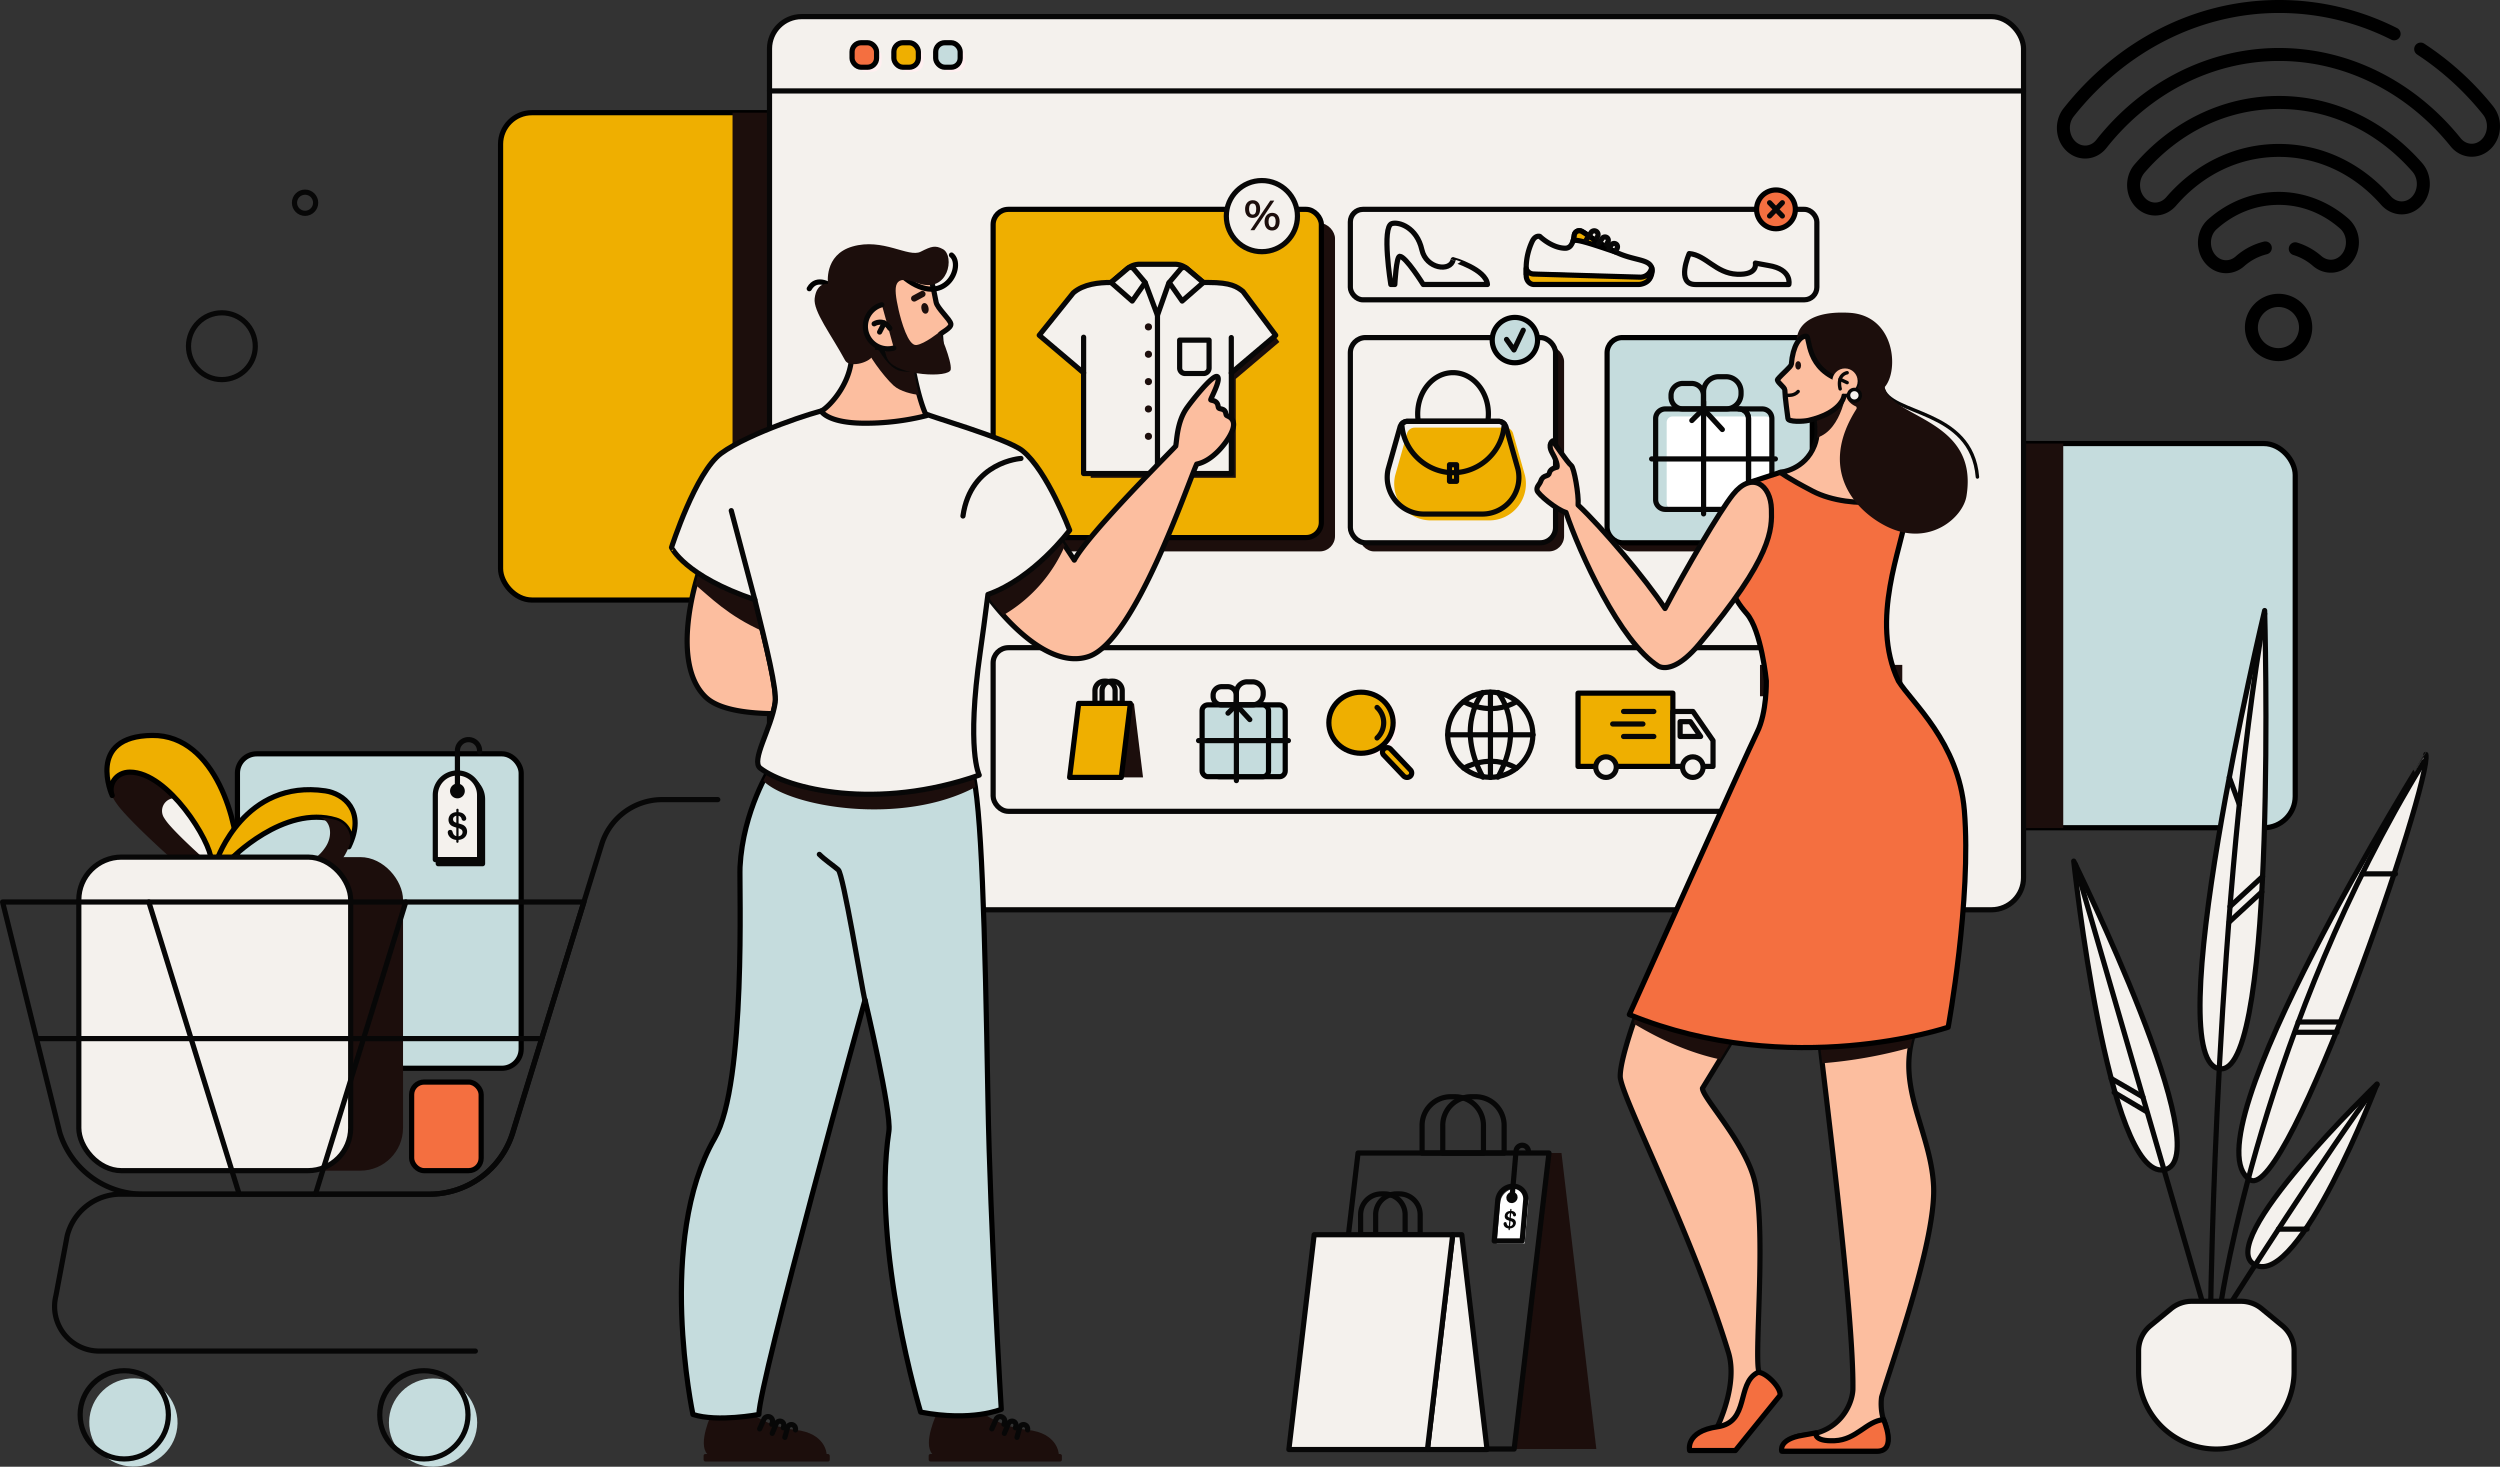 <svg xmlns="http://www.w3.org/2000/svg" viewBox="0 0 2888.74 1694.79"><rect x="0" y="0" width="2888.74" height="1694.79" fill="#333333" stroke="none"/><defs><style>.cls-1,.cls-8{fill:#efaf00;}.cls-1,.cls-16,.cls-3,.cls-7{stroke:#000;}.cls-1,.cls-10,.cls-14,.cls-15,.cls-16,.cls-18,.cls-3,.cls-4,.cls-5,.cls-7{stroke-linecap:round;stroke-linejoin:round;}.cls-1,.cls-14,.cls-16,.cls-3,.cls-4,.cls-5,.cls-7{stroke-width:6px;}.cls-2{fill:#1c0e0c;}.cls-13,.cls-3{fill:#c5dcdd;}.cls-12,.cls-4{fill:#f4f1ed;}.cls-10,.cls-14,.cls-15,.cls-18,.cls-4,.cls-5{stroke:#070707;}.cls-10,.cls-15,.cls-16,.cls-5{fill:none;}.cls-6{fill:#ffeff0;}.cls-7{fill:#f46f40;}.cls-9{fill:#fff;}.cls-10{stroke-width:6px;}.cls-11{fill:#070707;}.cls-14,.cls-17{fill:#fcbe9f;}.cls-15,.cls-18{stroke-width:4px;}.cls-18{fill:#f7f3ef;}</style></defs><title>estrategias-de-ventas-img001</title><g id="Capa_2" data-name="Capa 2"><g id="Capa_1-2" data-name="Capa 1"><g id="Layer_1" data-name="Layer 1"><g id="FIGURES"><rect class="cls-1" x="578.4" y="130.21" width="454.04" height="563.12" rx="36.27"/><rect class="cls-2" x="846.45" y="130.21" width="44.13" height="563.64"/><rect class="cls-3" x="2198.08" y="512.51" width="454.04" height="443.93" rx="36.27"/><rect class="cls-2" x="2339.94" y="512.51" width="44.13" height="444.34"/></g><g id="PLANT"><path class="cls-4" d="M2600.16,1363.33c43.1,25.74,210.86-461.64,202.9-491.63C2803.09,871.7,2524,1317.86,2600.16,1363.33Z"/><path class="cls-5" d="M2566.63,1503.63s47.71-319.33,234.2-623.51"/><path class="cls-4" d="M2746.64,1252.57s-89.63,234.7-140.83,209.09C2555.55,1436.52,2746.64,1252.57,2746.64,1252.57Z"/><path class="cls-5" d="M2579,1503.63s111.22-175.26,167.67-250.25"/><path class="cls-4" d="M2616.79,705.47s15,529.58-50.16,529.58C2490.25,1235.05,2616.79,705.47,2616.79,705.47Z"/><path class="cls-5" d="M2554.55,1503.63s6.46-470.43,62.24-794.55"/><path class="cls-4" d="M2396.18,995s39.16,368.06,104.35,356.73C2566.63,1340.21,2396.18,995,2396.18,995Z"/><line class="cls-5" x1="2398.12" y1="998.77" x2="2545.16" y2="1505.58"/><path class="cls-4" d="M2561,1674.39h0a89.88,89.88,0,0,1-89.87-89.88v-23.74a37.49,37.49,0,0,1,13.66-28.94l23.87-19.66a37.52,37.52,0,0,1,23.83-8.54h57a37.54,37.54,0,0,1,23.83,8.54l23.87,19.66a37.49,37.49,0,0,1,13.66,28.94v23.74A89.88,89.88,0,0,1,2561,1674.39Z"/><line class="cls-5" x1="2576.79" y1="1047.49" x2="2614.43" y2="1012.75"/><line class="cls-5" x1="2575.94" y1="1065.27" x2="2613.58" y2="1030.52"/><line class="cls-5" x1="2575.94" y1="898.17" x2="2587.5" y2="929.58"/><line class="cls-5" x1="2652.21" y1="1192.77" x2="2700.38" y2="1192.77"/><line class="cls-5" x1="2655.6" y1="1180.92" x2="2703.77" y2="1180.92"/><line class="cls-5" x1="2729.46" y1="1009.77" x2="2767.96" y2="1009.77"/><line class="cls-5" x1="2439.5" y1="1246.21" x2="2476.09" y2="1267.53"/><line class="cls-5" x1="2442.88" y1="1262.3" x2="2480.33" y2="1284.46"/><line class="cls-5" x1="2632.74" y1="1420.26" x2="2665.8" y2="1420.26"/></g><g id="WEB_PAGE" data-name="WEB PAGE"><g id="WEB_PAGE-2" data-name="WEB PAGE-2"><rect class="cls-4" x="889.16" y="19.19" width="1449.03" height="1032.06" rx="37.12"/><line class="cls-5" x1="889.16" y1="105.08" x2="2338.19" y2="105.08"/><rect class="cls-6" x="1087.02" y="54.56" width="28.32" height="28.32" rx="10.49"/><rect class="cls-6" x="1038.71" y="54.56" width="28.32" height="28.32" rx="10.49"/><rect class="cls-6" x="990.39" y="54.56" width="28.32" height="28.32" rx="10.49"/><rect class="cls-3" x="1081.18" y="49.37" width="28.32" height="28.32" rx="10.49"/><rect class="cls-1" x="1032.86" y="49.37" width="28.32" height="28.32" rx="10.49"/><rect class="cls-7" x="984.55" y="49.37" width="28.32" height="28.32" rx="10.49"/></g><g id="ICONS_PAGE" data-name="ICONS PAGE"><rect class="cls-5" x="1147.56" y="748.41" width="949.37" height="189.06" rx="17.61"/><g id="DELIVERY"><rect class="cls-1" x="1823.41" y="800.95" width="109.58" height="84.64"/><polygon class="cls-4" points="1979.39 885.59 1932.99 885.59 1932.99 822.1 1956.19 822.1 1979.39 855.72 1979.39 885.59"/><polygon class="cls-4" points="1941.39 833.86 1953.23 833.86 1965.08 851.01 1941.39 851.01 1941.39 833.86"/><circle class="cls-4" cx="1855.73" cy="886.42" r="11.9"/><circle class="cls-4" cx="1956.03" cy="886.42" r="11.9"/><line class="cls-5" x1="1910.99" y1="822.1" x2="1876.04" y2="822.1"/><line class="cls-5" x1="1898.38" y1="836.56" x2="1863.44" y2="836.56"/><line class="cls-5" x1="1910.99" y1="851.01" x2="1876.04" y2="851.01"/></g><g id="GLOBE"><circle class="cls-4" cx="1721.99" cy="848.94" r="49.22"/><line class="cls-5" x1="1722.2" y1="799.87" x2="1722.2" y2="898.31"/><path class="cls-4" d="M1730.9,800.15s32.81,38.07,0,97.84"/><path class="cls-5" d="M1713.49,800.15s-32.81,38.07,0,97.84"/><line class="cls-5" x1="1672.98" y1="849.09" x2="1771.41" y2="849.09"/><path class="cls-5" d="M1691.54,887.6s29.78-17.9,60.65,0"/><path class="cls-5" d="M1691.54,810.81s29.78,17.9,60.65,0"/></g><g id="SEARCH"><ellipse class="cls-6" cx="1579.43" cy="838.83" rx="36.08" ry="34.3"/><ellipse class="cls-1" cx="1572.62" cy="835.1" rx="37.14" ry="35.3"/><path class="cls-5" d="M1591.19,817.45a24.09,24.09,0,0,1,1.25,34c-.4.43-.82.85-1.25,1.25"/><path class="cls-1" d="M1598.84,872.43l23,24.19a5.59,5.59,0,0,0,7.62.37h0a5,5,0,0,0,.59-7l-.19-.21-23-24.19a5.59,5.59,0,0,0-7.62-.37h0a5,5,0,0,0-.59,7.05Z"/></g><g id="PRESENT"><rect class="cls-3" x="1402.09" y="814.49" width="82.98" height="82.98" rx="6.64"/><rect class="cls-3" x="1389.02" y="814.49" width="76.76" height="82.98" rx="6.64"/><line class="cls-5" x1="1428.65" y1="901.97" x2="1428.65" y2="809.27"/><line class="cls-5" x1="1384.94" y1="855.78" x2="1488.74" y2="855.78"/><path class="cls-5" d="M1441.09,787.86h6.1a12.43,12.43,0,0,1,12.43,12.43h0v1.76a12.44,12.44,0,0,1-12.43,12.43h-18.53v-14.2a12.44,12.44,0,0,1,12.43-12.43h0Z"/><path class="cls-5" d="M1428.51,814.49h-16.93a9.82,9.82,0,0,1-9.82-9.82v-1.39a9.82,9.82,0,0,1,9.82-9.82h7.11a9.82,9.82,0,0,1,9.82,9.82v11.21Z"/><polyline class="cls-5" points="1444.13 831.48 1428.5 814.49 1418.95 824.05"/></g><g id="PACK"><path class="cls-5" d="M1284.31,787.08h1.54A10.87,10.87,0,0,1,1296.72,798v14.84h-23.28V798A10.87,10.87,0,0,1,1284.31,787.08Z"/><path class="cls-5" d="M1276.09,787.08h1.54A10.87,10.87,0,0,1,1288.5,798v14.84h-23.28V798A10.87,10.87,0,0,1,1276.09,787.08Z"/><polygon class="cls-2" points="1320.78 898.31 1295.64 898.31 1306.12 812.75 1310.3 812.75 1320.78 898.31"/><polygon class="cls-1" points="1306.12 812.75 1295.64 898.31 1235.94 898.31 1246.41 812.75 1306.12 812.75"/></g></g><g id="BAG_PAGE" data-name="BAG PAGE"><rect class="cls-2" x="1570.18" y="400.04" width="237.12" height="237.12" rx="17.61"/><rect class="cls-4" x="1560.32" y="390.06" width="237.12" height="237.12" rx="17.61"/><g id="BAG"><path class="cls-8" d="M1720.87,601.35h-67.48A42.36,42.36,0,0,1,1611,559a41.86,41.86,0,0,1,1.09-9.59l13.6-48.12a9.25,9.25,0,0,1,9-7.16h104.82a9.24,9.24,0,0,1,9,7.16l13.61,48.12a42.39,42.39,0,0,1-41.25,51.92Z"/><path class="cls-5" d="M1712.72,594h-67.48A42.38,42.38,0,0,1,1604,542.09L1617.56,494a9.24,9.24,0,0,1,9-7.17h104.83a9.26,9.26,0,0,1,9,7.17l13.6,48.11A42.36,42.36,0,0,1,1712.72,594Z"/><path class="cls-5" d="M1719.83,478.29a55.27,55.27,0,0,1-.65,8.52h-80.4a55.27,55.27,0,0,1-.65-8.52c0-26.35,18.28-47.7,40.84-47.7S1719.83,451.94,1719.83,478.29Z"/><path class="cls-5" d="M1738.14,489.73c-1.38,31.4-27.9,56.45-59.17,56.45-30.43,0-57.77-25-59.15-56.44a9.2,9.2,0,0,1,6.74-2.93h104.82A9.31,9.31,0,0,1,1738.14,489.73Z"/><rect class="cls-5" x="1674.9" y="536.97" width="8.15" height="19.19"/></g><circle class="cls-3" cx="1750.45" cy="392.97" r="26.21"/><polyline class="cls-5" points="1740.8 392.21 1749.4 404.36 1760.11 381.58"/></g><g id="SHOES_PAGE" data-name="SHOES PAGE"><rect class="cls-5" x="1560.32" y="241.91" width="539.05" height="104.52" rx="14.5"/><path class="cls-4" d="M1718.74,328.73h-74.17s-20.29-32.58-27.22-32.58c-4,0-5.64,32.59-5.64,32.59h-4.62s-10.8-66.56,1.17-70.37c7.8-2.48,28.92,4.12,34.72,30.25,4.9,22,33.07,25.95,36.2,11.43C1679.18,300,1717.42,311.31,1718.74,328.73Z"/><path class="cls-4" d="M1909,312.75c-.13,1.55-2.92,8.93-2.92,8.93l-142.58-4.83v-8a72.63,72.63,0,0,1,6.93-29.86c3.71-7.73,8.84-5.8,8.84-5.8s13.94,13.63,29.58,13.63a7.86,7.86,0,0,0,6.72-3.92,18.41,18.41,0,0,0,2.13-4.64,35.54,35.54,0,0,0,1.37-6.54,5.87,5.87,0,0,1,8.51-4.49c6.14,3.16,13.59,10.22,33.55,21,1,.54,2,1.1,3.1,1.66C1888.52,302.68,1908.75,297.93,1909,312.75Z"/><path class="cls-1" d="M1893,328.73c4.13,0,9.16-1.87,11.87-4.89a17,17,0,0,0,3.71-14.47h-.11a13.44,13.44,0,0,1-12.87,10.91L1772,316.65a9.17,9.17,0,0,1-8.46-6.39v8.3c0,5.62,4.08,10.17,9.1,10.17Z"/><path class="cls-1" d="M1866.57,291.15c-30.88-10.56-46.33-15.34-48.86-12.8a35.54,35.54,0,0,0,1.37-6.54,5.87,5.87,0,0,1,8.51-4.49C1833.73,270.43,1844,279.81,1866.57,291.15Z"/><path class="cls-5" d="M1832.87,277.21l5.6-8.52a4.39,4.39,0,0,1,6.09-1.26l.18.12h0a4.4,4.4,0,0,1,1.26,5.66l-.75,1.37"/><path class="cls-5" d="M1847.27,281.62l4.1-6.13a3.85,3.85,0,0,1,5.36-1l.14.1h0a3.84,3.84,0,0,1,1,5l-1.48,2.68"/><path class="cls-5" d="M1867.94,288.15c1.64-2.23,1.24-4.79-.4-6h0a4.06,4.06,0,0,0-5.68.83l-.12.17-2.51,4.11"/><circle class="cls-7" cx="2052.13" cy="241.91" r="22.42"/><line class="cls-5" x1="2044.76" y1="249.56" x2="2059.5" y2="234.26"/><line class="cls-5" x1="2059.5" y1="249.56" x2="2044.76" y2="234.26"/><path class="cls-4" d="M1951.91,293s-16,35.75,7.24,35.75H2067s4.34-17.51-23.68-22c-3.9-.63-15-2.76-15-2.76s3.46,14-21.2,12.89S1971.34,294.74,1951.91,293Z"/></g><g id="SHIRT_PAGE" data-name="SHIRT PAGE"><rect class="cls-2" x="1163.33" y="257.88" width="379.27" height="379.27" rx="17.61"/><rect class="cls-1" x="1147.56" y="241.91" width="379.27" height="379.27" rx="17.61"/><path class="cls-2" d="M1478.28,395.15l-50.35,42.65V552.07H1260.29V437.84L1210,395.15l38.63-48c11.71-10.19,29.54-11.79,42.49-11.79h110.82c26,0,32.59,4.89,39.34,10.21Z"/><path class="cls-4" d="M1474.09,387.4l-51.26,43.41V547.15H1252.09V430.81l-51.25-43.41,39.32-49c11.93-10.38,30.09-12,43.27-12h112.83c26.47,0,33.17,5,40,10.39Z"/><line class="cls-5" x1="1252.11" y1="430.81" x2="1252.11" y2="389.67"/><line class="cls-5" x1="1422.75" y1="431.2" x2="1422.75" y2="390.06"/><line class="cls-5" x1="1337.45" y1="364.32" x2="1337.45" y2="547.12"/><path class="cls-4" d="M1390.46,326.44H1352a1.71,1.71,0,0,0-1.64,1.16l-12.94,36.72-13.62-36.42a2.25,2.25,0,0,0-2.11-1.46h-37.88l18.41-15.67a22.76,22.76,0,0,1,14.76-5.44h40.28a22.78,22.78,0,0,1,14.77,5.44Z"/><path class="cls-4" d="M1310.17,310.88l13.11,15.56-15,21.41-24.46-21.41L1303,310.27a5.09,5.09,0,0,1,7.17.59Z"/><path class="cls-4" d="M1364.14,310.88,1351,326.44l15,21.41,24.46-21.41-19.16-16.17a5.09,5.09,0,0,0-7.17.6Z"/><path class="cls-4" d="M1363.09,393h34v32.25a6.32,6.32,0,0,1-6.33,6.33h-21.34a6.32,6.32,0,0,1-6.33-6.33V393Z"/><circle class="cls-2" cx="1327.01" cy="377.73" r="4.13"/><circle class="cls-2" cx="1327.01" cy="409.34" r="4.13"/><circle class="cls-2" cx="1327.01" cy="440.95" r="4.13"/><circle class="cls-2" cx="1327.01" cy="472.56" r="4.13"/><circle class="cls-2" cx="1327.01" cy="504.17" r="4.13"/><circle class="cls-4" cx="1458.11" cy="249.73" r="41.1"/><path class="cls-2" d="M1447.52,231.35c-5.27,0-8.82,4.08-8.82,10.14,0,6.45,3.24,10.31,8.66,10.31s8.74-4,8.74-10.52C1456.09,235.15,1452.82,231.35,1447.52,231.35Zm-.07,16.61c-3.62,0-4.16-4.09-4.16-6.53,0-4,1.48-6.24,4.16-6.24,3.41,0,4.12,3.34,4.12,6.15,0,4.4-1.39,6.62-4.12,6.62Z"/><path class="cls-2" d="M1470,245.92c-5.18,0-8.81,4.17-8.81,10.13,0,6.36,3.32,10.31,8.66,10.31s8.74-4,8.74-10.52C1478.55,249.72,1475.26,245.92,1470,245.92Zm-.06,16.6c-3.62,0-4.16-4.08-4.16-6.52,0-4,1.51-6.25,4.16-6.25,3.4,0,4.11,3.35,4.11,6.15,0,4.25-1.5,6.62-4.11,6.62Z"/><polygon class="cls-2" points="1472.42 231.81 1449.46 265.99 1444.88 265.99 1467.82 231.81 1472.42 231.81"/></g><g id="PRESENT_PAGE" data-name="PRESENT PAGE"><rect class="cls-2" x="1866.85" y="400.04" width="237.12" height="237.12" rx="17.61"/><rect class="cls-3" x="1856.99" y="390.06" width="237.12" height="237.12" rx="17.61"/><g id="PRESENT-2"><rect class="cls-9" x="1925.86" y="481.24" width="121.4" height="107.35" rx="6.64"/><path class="cls-5" d="M2047.39,483.69v93.75a11.13,11.13,0,0,1-11.12,11.14h-27a11.14,11.14,0,0,0,11.14-11.14V483.69a11.15,11.15,0,0,0-11.14-11.16h27A11.15,11.15,0,0,1,2047.39,483.69Z"/><path class="cls-5" d="M2020.42,483.69v93.75a11.14,11.14,0,0,1-11.14,11.14h-85a11.14,11.14,0,0,1-11.19-11.09v-93.8a11.16,11.16,0,0,1,11.15-11.16h85a11.15,11.15,0,0,1,11.18,11.12Z"/><line class="cls-5" x1="1968.49" y1="593.79" x2="1968.49" y2="464.15"/><line class="cls-5" x1="1908.45" y1="530.28" x2="2051.44" y2="530.28"/><path class="cls-5" d="M1985.87,435.3h8.53a17.4,17.4,0,0,1,17.39,17.39v2.46a17.4,17.4,0,0,1-17.39,17.39h-25.91V452.68A17.39,17.39,0,0,1,1985.87,435.3Z"/><path class="cls-5" d="M1968.29,472.52h-23.67a13.73,13.73,0,0,1-13.73-13.73v-2a13.73,13.73,0,0,1,13.73-13.73h9.94a13.73,13.73,0,0,1,13.73,13.73v15.68Z"/><polyline class="cls-5" points="1990.14 496.3 1968.29 472.54 1954.92 485.91"/></g></g></g><g id="ABSTRACT_ELEMENTS" data-name="ABSTRACT ELEMENTS"><circle class="cls-5" cx="256.39" cy="400.04" r="38.59"/><circle class="cls-5" cx="352.5" cy="234.26" r="12.23"/></g><g id="PACKAGES"><path class="cls-5" d="M1676.31,1267.27h4.7a33.1,33.1,0,0,1,33.1,33.1v32h-70.89v-32A33.1,33.1,0,0,1,1676.31,1267.27Z"/><path class="cls-5" d="M1700.22,1267.27h4.7a33.1,33.1,0,0,1,33.1,33.1v32h-70.93v-32a33.1,33.1,0,0,1,33.1-33.1Z"/><polygon class="cls-2" points="1844.55 1674.33 1749.6 1674.33 1789.85 1332.31 1804.3 1332.31 1844.55 1674.33"/><polygon class="cls-5" points="1789.85 1332.31 1749.6 1674.33 1528.95 1674.33 1569.21 1332.31 1789.85 1332.31"/><path class="cls-9" d="M1761.69,1436.73h-32.32l4.12-47.07a18,18,0,0,1,17.57-16.16h0a14.55,14.55,0,0,1,14.83,14.3,12.87,12.87,0,0,1-.08,1.86Z"/><path class="cls-5" d="M1758.85,1433.89h-32.32l4.12-47.07a18,18,0,0,1,17.57-16.17h0a14.58,14.58,0,0,1,14.83,14.32,12.67,12.67,0,0,1-.08,1.85Z"/><ellipse class="cls-10" cx="1747.08" cy="1383.71" rx="3.64" ry="3.34" transform="translate(-471.8 1592.29) rotate(-43.75)"/><path class="cls-5" d="M1747.19,1383.31l4.6-53.43a7.16,7.16,0,0,1,7.13-6.54h0a7.17,7.17,0,0,1,7.16,7.16h0"/><path class="cls-11" d="M1745.09,1416.88a4.08,4.08,0,0,0,2.19-1.09,3,3,0,0,0,.9-1.9,2.11,2.11,0,0,0-.56-1.81,5.26,5.26,0,0,0-2-1.08l-1.66-.49a15.05,15.05,0,0,1-2.91-1.11,4.52,4.52,0,0,1-1.81-1.74,4.85,4.85,0,0,1-.49-2.9,5.6,5.6,0,0,1,1.8-3.79,7.18,7.18,0,0,1,4.4-1.71h1.7a7.47,7.47,0,0,1,2.41.59,4.32,4.32,0,0,1,1.68,1.34,5.5,5.5,0,0,1,.81,1.41,3.35,3.35,0,0,1,.21,1.33,1.86,1.86,0,0,1-1.82,1.65,1.5,1.5,0,0,1-1.58-1.42h0a2.71,2.71,0,0,0-1.94-2.23l-1.7-.06a5.24,5.24,0,0,0-1.84.89,2.29,2.29,0,0,0-.78,1.66,1.92,1.92,0,0,0,.45,1.61,5.21,5.21,0,0,0,1.72,1l1.66.49c1.08.31,1.94.58,2.58.83a5.13,5.13,0,0,1,1.67,1.09,4.46,4.46,0,0,1,1.12,1.77,5.21,5.21,0,0,1,.26,2.25,6.55,6.55,0,0,1-3.31,5,8.12,8.12,0,0,1-3.4,1h-1.71a8,8,0,0,1-2.68-.74,6,6,0,0,1-1.84-1.4,5.35,5.35,0,0,1-1-1.75,4.48,4.48,0,0,1-.22-1.78,1.74,1.74,0,0,1,.6-1.16,1.86,1.86,0,0,1,1.3-.52,1.68,1.68,0,0,1,1,.29,1.27,1.27,0,0,1,.5.79,14,14,0,0,0,.49,1.68,2.7,2.7,0,0,0,.72,1.07,3.2,3.2,0,0,0,1.38.74Z"/><path class="cls-11" d="M1743.81,1421.52h-.07a.7.7,0,0,1-.64-.75v0l2-23.26a.71.71,0,0,1,.77-.64.72.72,0,0,1,.65.77l-2,23.25A.71.71,0,0,1,1743.81,1421.52Z"/><path class="cls-5" d="M1596.21,1379.54h3.41a24,24,0,0,1,24,24v23.18h-51.43v-23.17a24,24,0,0,1,24-24Z"/><path class="cls-5" d="M1613.56,1379.54H1617a24,24,0,0,1,24,24v23.18h-51.44v-23.17a24,24,0,0,1,24-24Z"/><polygon class="cls-4" points="1718.28 1674.9 1649.39 1674.9 1678.6 1426.74 1689.08 1426.74 1718.28 1674.9"/><polygon class="cls-4" points="1678.6 1426.74 1649.39 1674.9 1489.29 1674.9 1518.5 1426.74 1678.6 1426.74"/></g><g id="SHOPPING_CART" data-name="SHOPPING CART"><rect class="cls-3" x="274.36" y="871.04" width="327.86" height="363.35" rx="22.31"/><path class="cls-5" d="M550.09,905.41a25.59,25.59,0,0,0-43.68,18.09V998h51.17V923.5A25.51,25.51,0,0,0,550.09,905.41ZM532,924.26a5.52,5.52,0,1,1,5.52-5.52,5.52,5.52,0,0,1-5.52,5.52Z"/><path class="cls-4" d="M546.65,900.65A25.58,25.58,0,0,0,503,918.74v74.53h51.18V918.74A25.47,25.47,0,0,0,546.65,900.65ZM528.56,919.5a5.53,5.53,0,1,1,5.52-5.54h0A5.53,5.53,0,0,1,528.56,919.5Z"/><path class="cls-5" d="M528.56,911.89V867.44a12.79,12.79,0,0,1,12.79-12.79h0a12.79,12.79,0,0,1,12.8,12.78h0v1.28"/><path class="cls-11" d="M539,957.34a7.74,7.74,0,0,0-2-2.8,8.74,8.74,0,0,0-2.79-1.72q-1.56-.59-4.2-1.32h-.12v-8.81H530a4.8,4.8,0,0,1,3.38,3.53,2.64,2.64,0,0,0,2.7,2.25,2.58,2.58,0,0,0,1.88-.77,2.52,2.52,0,0,0,.78-1.84,5.33,5.33,0,0,0-.52-2.11,9.21,9.21,0,0,0-1.48-2.23,7.72,7.72,0,0,0-2.84-2.12,13.09,13.09,0,0,0-3.9-.94h-.12v-2.69a1.3,1.3,0,0,0-2.6,0v2.7a10.33,10.33,0,0,0-6.7,2.71,9.11,9.11,0,0,0-1.14,10.59,7.83,7.83,0,0,0,3.1,2.75,26.69,26.69,0,0,0,4.74,1.75v9.88A5.86,5.86,0,0,1,525,965a5.21,5.21,0,0,1-1.29-1.69c-.28-.62-.61-1.51-1-2.67a2.29,2.29,0,0,0-.91-1.25,2.82,2.82,0,0,0-1.62-.45,2.77,2.77,0,0,0-2.8,2.66,7.33,7.33,0,0,0,.59,2.81,9.37,9.37,0,0,0,1.84,2.77,10.67,10.67,0,0,0,3.1,2.22,13.83,13.83,0,0,0,4.33,1.16v2a1.3,1.3,0,1,0,2.6,0h0v-2.08H530a12,12,0,0,0,5.25-1.59,9,9,0,0,0,3.35-3.46,9.42,9.42,0,0,0,1.13-4.53A8.84,8.84,0,0,0,539,957.34Zm-14.57-8.19a4,4,0,0,1,.07-5.17,7.37,7.37,0,0,1,2.76-1.4v8.13A8.26,8.26,0,0,1,524.39,949.15Zm8.87,15.46a5.89,5.89,0,0,1-3.32,1.73h-.12V957h.12a9.43,9.43,0,0,1,3.35,1.71,3.66,3.66,0,0,1,1.14,2.86A4.33,4.33,0,0,1,533.26,964.61Z"/><path class="cls-2" d="M243.89,993.54H199.75s-42.4-37.55-60.93-59.7a85.19,85.19,0,0,1-6.93-9.64,21,21,0,0,1,17.72-32h.48C194.89,892.15,243.92,973.35,243.89,993.54Z"/><path class="cls-12" d="M268.24,993.54H237.18s-29.83-26.42-42.87-42a59,59,0,0,1-4.87-6.78,14.76,14.76,0,0,1,12.47-22.52h.33C233.76,922.24,268.25,979.34,268.24,993.54Z"/><path class="cls-1" d="M175.91,849.79c74.3-.78,100.14,105.39,98.53,143.75H243.89c0-20.19-49-101.35-93.8-101.35-15.89,0-25.26,14.16-20.47,27C129.62,919.15,98.83,850.6,175.91,849.79Z"/><path class="cls-1" d="M403.09,978.48c5.24-12.54-1.81-27-14.86-30.93-60.51-18.25-122.38,46-122.38,46H250.71S282.46,900,376.05,913.87C396.54,916.91,423.44,936.64,403.09,978.48Z"/><path class="cls-2" d="M403.09,978.69c-2.81,6.58-6.25,12.73-8.7,14.85H360s8.23-2.79,16.19-14.85c9.67-14.65,5.19-32.77-8.05-34a77.83,77.83,0,0,1,20.19,2.88C401.4,951.51,408.45,966.15,403.09,978.69Z"/><rect class="cls-2" x="142.14" y="990.38" width="323.56" height="362.32" rx="49.37"/><rect class="cls-4" x="91.06" y="990.38" width="314.16" height="362.32" rx="49.37"/><g id="SHOPPING_CART-2" data-name="SHOPPING CART-2"><path class="cls-5" d="M829.39,923.94H765.28a73.22,73.22,0,0,0-70,51.61l-103,333.21a100.92,100.92,0,0,1-96.42,71.11H139.33a63.6,63.6,0,0,0-61.75,48.38l-13,69.1a51.49,51.49,0,0,0,50,63.8H549.25"/><path class="cls-5" d="M496.18,1379.87H165.48a100.92,100.92,0,0,1-96.39-71.11L3,1042.28H674.7l-82,266.37A100.94,100.94,0,0,1,496.18,1379.87Z"/><line class="cls-5" x1="276.37" y1="1379.87" x2="171.99" y2="1042.28"/><line class="cls-5" x1="364.5" y1="1379.87" x2="468.88" y2="1042.28"/><line class="cls-5" x1="625.88" y1="1200.08" x2="43.61" y2="1200.08"/><circle class="cls-13" cx="500.37" cy="1643.8" r="50.99"/><circle class="cls-13" cx="154.18" cy="1643.8" r="50.99" transform="translate(-1492.58 1762.23) rotate(-88.76)"/><circle class="cls-5" cx="489.78" cy="1634.83" r="50.99"/><circle class="cls-5" cx="143.58" cy="1634.83" r="50.99"/></g><rect class="cls-7" x="475.64" y="1250.3" width="80.35" height="102.39" rx="14.49"/></g><rect class="cls-2" x="2033.66" y="768.28" width="164.42" height="36.25"/></g><g id="Layer_3" data-name="Layer 3"><g id="WOMAN"><g id="LEGS"><g id="RIGHT_LEG" data-name="RIGHT LEG"><path id="LEG" class="cls-14" d="M2176.46,1640.32c5.63,14.69,10.31,36.54-9.41,36.54H2060.42s-.31-16.25,24.59-18.42c42.15-3.67,55.41-37.08,56-52.89,1.21-85.18-32-345.09-37.53-395.36a615.12,615.12,0,0,0,106.91-12.73c-18.07,61.19,20.83,111.39,23.86,172.91,3,61.35-45.89,197.34-60.05,243.86C2173,1622.53,2173.93,1633.69,2176.46,1640.32Z"/><path id="SHOE" class="cls-7" d="M2176.46,1640.32s16.31,36.54-7.4,36.54H2058.79s-4.43-13.82,24.2-18.42c4-.63,15.38-2.82,15.38-2.82s-3.54,10.22,21.67,9.11S2156.6,1642.15,2176.46,1640.32Z"/><path id="SHADOW" class="cls-2" d="M2207.31,1210.48a534.58,534.58,0,0,1-101.73,18.12h0l-2.13-18.41a614.89,614.89,0,0,0,106.9-12.73Z"/></g><g id="LEFT_LEG" data-name="LEFT LEG"><path id="LEG-2" class="cls-14" d="M1889.79,1175.15a510.35,510.35,0,0,0,110,29.09l-32.6,53.29c0,10.55,46.42,59.4,59.19,103,15.42,52.76.81,199.66,5.68,223.2,3,14.71-12.24,45.32-27.19,59.49-9,8.51-20.42,5.34-20.42,5.34s24.17-48.33,12.71-85.93c-42.24-138.72-125-297-125-319,0-11.88,6.09-34.38,15.15-61.25Z"/><path id="SHOE-2" class="cls-7" d="M2030.39,1586.24c6.24-3.37,27.59,15.5,26.5,26l-51.63,63.85h-52.92s-5.44-22,32.07-27.42S2006.22,1599.32,2030.39,1586.24Z"/><path id="SHADOW-2" class="cls-2" d="M1889.79,1175.15a510.35,510.35,0,0,0,110,29.09l-12.11,19.91c-33.73-7.14-67.84-21.93-100.39-41.64Z"/></g></g><g id="DRESS"><path id="DRESS-2" class="cls-7" d="M2251.09,1186.94s-181.75,61.68-368.41-14.6c0,0,136.35-303.54,147.7-326.26S2041,786.84,2041,786.84s-5.7-58.4-22.74-77.88-26.77-41.39-17.85-69,19.45-82,19.45-82l37.36-12.18,131.74-2.44s16.3,19,12.79,54.71c-3,31-41.9,118.32-8.18,188.76,15.41,25.15,69.68,70.48,76.24,149.76C2278.25,1038.87,2251.09,1186.94,2251.09,1186.94Z"/></g><path class="cls-14" d="M2046.86,588.15c-.71-27.78-22.42-44.28-44.37-16.82-15.54,19.42-55.62,87.94-78.54,131.79-22.56-34.21-72.61-93.49-100.45-119.58.94-11.52-4.62-43.38-8-45.76-3.73-2.63-21.32-28.36-21.32-28.36s-6.48,3.48-.48,14.13c7,12.36,5.45,16.28,5.45,16.28s-7.86,1.29-8.81,6.48-7.08,1.54-9.89,9.42c-1.64,4.61-5.39,6.4-4.34,11,1,4.31,22.37,22.28,33.38,25.39,15.23,45.65,62.58,150.16,107.11,177.82,9.61,4.42,25.68-.53,46.27-25C2048.71,643,2047.47,611.61,2046.86,588.15Z"/><g id="HEAD"><g id="NECK"><path id="NECK-2" class="cls-14" d="M2147.17,441c-.81,21.1-3.91,53.77,46.29,110.38,26.92,30.35-55,39.12-98.87,16.18-30.17-15.76-37.41-21.77-37.41-21.77s28.36-2.53,39.4-31c7.62-19.65.05-42-3.77-73.81Z"/><path id="SHADOW-3" class="cls-2" d="M2134.25,445.15c.29,2.7-5.27,51.64-34.85,60.61,2.86-15.6-4.19-42-5.77-60.64Z"/></g><g id="HAIR"><path class="cls-15" d="M2175.66,447.82c6.76,32.49,102.81,23.6,109.24,103.36"/><path class="cls-2" d="M2182.64,609.55c-35.55-16.28-85.13-64.74-36.16-139.08-5.61-2.09-11.52-6-13.35-13.13-3.76-14.81-54.51-32.23-56.83-63.29-.78-10.41,7.08-35.53,60.4-32.64,53.08,2.89,57.9,66.7,41,85.92a.34.34,0,0,0-.08.09c7.47,36.23,109.22,36.43,94.65,125.73C2268.21,598.09,2230.09,631.27,2182.64,609.55Z"/></g><path id="HEAD-2" class="cls-14" d="M2130.87,457.09c-.13,2.69-5.18,20.23-40.9,28.61-6.48,1.53-23.57,2-24-2-.48-4.7-3.36-23.26-3.63-33.19-.08-3.06-10.15-9.92-8.31-12.14,5.65-6.82,15.64-14.65,15.86-17.46,1.67-21.12,9.59-32.89,17.36-32.47,4.44.24-1.2,39.42,43.63,52.23,0,0,12.74-6.61,14.64.37S2130.87,457.09,2130.87,457.09Z"/></g></g><g id="LEGS-2"><g id="SHOES"><path class="cls-2" d="M1082.51,1633.24s-16.56,34.43-5.19,46.88h146.06s-.81-24.11-36-27.91c-31.57-3.41-50.8-19-50.8-19Z"/><rect class="cls-2" x="1073.08" y="1680.12" width="153.95" height="8.66" rx="1.99"/><path class="cls-5" d="M1146.09,1651.06,1151,1640a5.2,5.2,0,0,1,6.86-2.68l.26.12h0a5.23,5.23,0,0,1,2.58,6.39l-.68,1.87"/><path class="cls-5" d="M1160.52,1656.21l4.75-11.35a4.56,4.56,0,0,1,6-2.33l.22.1h0a4.56,4.56,0,0,1,2.25,5.58l-.41,1.57"/><path class="cls-5" d="M1175.15,1660.83l3.12-11.47a4.56,4.56,0,0,1,5.67-3.07l.21.07h0c2.16.76,3.58,2.84,3.25,5.88"/></g><g id="SHOES-2"><path class="cls-2" d="M822.42,1633.24s-16.56,34.43-5.19,46.88H955.14s-.82-24.11-36-27.91c-31.58-3.41-50.8-19-50.8-19Z"/><rect class="cls-2" x="812.99" y="1680.12" width="145.79" height="8.66" rx="1.99"/><path class="cls-5" d="M877.8,1651.06l4.91-11.07a5.23,5.23,0,0,1,6.9-2.67l.23.11h0a5.22,5.22,0,0,1,2.57,6.39l-.68,1.87"/><path class="cls-5" d="M892.28,1656.21l4.75-11.35a4.56,4.56,0,0,1,6-2.33l.22.1h0a4.57,4.57,0,0,1,2.25,5.58l-.41,1.57"/><path class="cls-5" d="M906.9,1660.83l3.13-11.47a4.56,4.56,0,0,1,5.67-3.07l.21.07h0c2.16.76,3.58,2.84,3.25,5.88"/></g><path id="PANTS" class="cls-3" d="M1123.24,889.42c11,41,14.78,178.81,18.34,381.89,2.59,147.35,15.39,357.12,15.39,357.12s-33.66,14.62-93.16,3.26c0,0-57-187.8-36.69-324.61,3.24-21.92-27.57-151.75-27.57-151.75s-122.66,442.82-122.66,479.06c0,0-47.81,9.19-76.21,0,0,0-42.9-201.73,25.16-319.22,36.65-63.27,28.25-294.67,29.25-313.32,3.37-65.78,35.56-115.32,35.56-115.32Z"/><path id="SHADOW-4" class="cls-5" d="M999.55,1157c-4.06-17.86-25.21-147-30.89-151.91s-15.42-11.36-21.91-17.86"/><path id="SHADOW-5" class="cls-2" d="M1127.09,909.44C1042,954.8,912.74,932.6,881.93,902.27a176,176,0,0,1,8.7-15.74l232.63,2.89A176.69,176.69,0,0,1,1127.09,909.44Z"/></g><g id="LEFT_HAND" data-name="LEFT HAND"><path id="HAND" class="cls-14" d="M895.75,811.65a103.2,103.2,0,0,1-2.85,13c-33.57-.54-63.25-5.45-77.5-19.13-41.46-39.8-10.3-137.11-8.35-143,14.51,9.65,35.38,20.43,65.12,30.41C885.58,747,897.84,797.26,895.75,811.65Z"/><path id="SHADOW-6" class="cls-2" d="M807.09,662.5c14.51,9.65,35.38,20.43,65.12,30.41,3.09,12.47,6.12,24.72,8.93,36.39-40-17.87-60.28-39.18-77.78-53.75Z"/></g><g id="RIGHT_HAND" data-name="RIGHT HAND"><path class="cls-14" d="M1423.09,483.87c-2-2.61-5.38-3.14-6.06-4.22s-.45-3.8-2.45-5.55-4.93-1.48-6.18-2.5-.4-4-2.78-6.55-5.78-2.23-6.54-3,12.51-23.88,7.46-26.87-30.9,29.78-36,37.46c-10.5,15.83-10.6,35.7-12,42.82a1.87,1.87,0,0,0-.3.26c-4,4.87-99.84,99.83-116.88,131.49l-15.17-23-87.1,61.69s63.31,92,119.3,72.53c53-18.43,113.27-197.51,124.39-222.16,18.28-3.61,33.57-23.92,38.55-33.18C1427.8,491.15,1425.09,486.47,1423.09,483.87Z"/><path id="SHADOW-7" class="cls-2" d="M1230.42,630.68a172,172,0,0,1-71.19,80.19,271.26,271.26,0,0,1-20.12-25l87.07-61.64Z"/></g><path id="T-SHIRT" class="cls-4" d="M872.17,692.91c13.41,54.08,25.67,104.35,23.58,118.74-4.38,30.19-28.64,67.38-17.27,76,31.87,24.31,134.74,49.56,253,8,0,0-15.15-28.56,1.23-142.63,2.42-16.86,5.61-40.33,8.85-66.14h.07C1194.83,668.2,1236,612.7,1236,612.7s-25.84-68.62-54.36-91.74c-18-14.6-111.25-40.76-118.87-45.2l-110.65-1.47c-7.38.62-86.42,25.67-118.91,49.6-29.57,21.78-57.29,108.7-57.29,108.7S791.21,665.71,872.17,692.91Z"/><g id="NECK-3"><path class="cls-14" d="M948.83,475c8.83-4.11,39.66-35.82,34.8-74.11l68.57,7.8s6.85,47.58,18.21,71.6A287.43,287.43,0,0,1,996.77,489C955.86,488.47,948.83,475,948.83,475Z"/><path class="cls-2" d="M1061.78,456.37c-6.89-.8-21.58-3.81-29.37-11-12.69-11.7-30.5-37.56-30.67-42.29l50.46,5.58S1056.44,432.52,1061.78,456.37Z"/></g><path id="FACE" class="cls-14" d="M1018.3,403.44s10.79,19.23,21.85,22,36.41.61,44.12-4c4.76-2.84,3.32-26.43,2.41-35-.18-1.65,12.84-7.16,12-12.19-.89-5.34-15.65-18-17-25.09-3.82-20.81-9-40.46-10.7-41.19-2.76-1.21-46.17,1.55-51.3,13.4s1.33,48.54,1.33,48.54-14-8.19-18.2,2.75C996.64,388.69,1018.3,403.44,1018.3,403.44Z"/><g id="HAIR-2"><path class="cls-16" d="M1099.45,294.72c15.08,12.18-7.59,62.52-53.56,26.78"/><path class="cls-16" d="M935.09,333.59C944,317.78,961.37,331,961.37,331"/><path class="cls-2" d="M1085.48,383.68s-17,13.83-26.59,15-17.55-27.65-20.51-40.39c-6.64-29.58-5.86-41.4,21.63-31.31,36.26,13.31,43.52-31.54,29.53-39.09-8.91-4.8-13.23-3.31-25.79,3-14,7.08-43.65-16.36-78.91-6C951.73,294.61,956.78,328,956.78,328s-13.06-2.37-15.43,16.72c-1.87,15.1,19.08,41.85,35.23,71.77,4.53,8.39,26.49,3.38,31.9-5.08,0,0,7.24-12.35-1.82-27.34-7.43-12.28,5.36-22.19,18.1-11.48-1.87,8.59-5.92,31.79,1.75,43.76C1038,434.28,1097.1,437,1098.57,427S1085.48,383.68,1085.48,383.68Z"/></g><circle class="cls-17" cx="2131.88" cy="440.37" r="14.65"/><path class="cls-15" d="M2126.31,449.31s-1.69-5.77-.13-11a10.71,10.71,0,0,1,8.17-7.6"/><line class="cls-15" x1="2134.35" y1="442.12" x2="2126.18" y2="438.33"/><circle class="cls-18" cx="2142.76" cy="456.79" r="6.81"/><ellipse class="cls-2" cx="2077.78" cy="422.21" rx="3.33" ry="4.88"/><path class="cls-15" d="M2066,456.79s7.54.67,11.75-4.43"/><path class="cls-14" d="M1032.83,402.15a25.94,25.94,0,1,1-13.87-50"/><path class="cls-14" d="M1010.09,374.15s10.35-6.73,18.11,5.17"/><line class="cls-5" x1="1021.72" y1="373.28" x2="1016.39" y2="383.68"/><ellipse class="cls-2" cx="1068.81" cy="356.34" rx="4.12" ry="6.21" transform="translate(-48.48 211.46) rotate(-11.05)"/><path class="cls-2" d="M1054.63,341.69l9.51-5.13a3.62,3.62,0,0,1,4.91,1.46h0a3.63,3.63,0,0,1-1.47,4.91l-9.51,5.13a3.61,3.61,0,0,1-4.9-1.46h0A3.62,3.62,0,0,1,1054.63,341.69Z"/><line class="cls-5" x1="844.98" y1="590.04" x2="872.17" y2="692.91"/><path class="cls-5" d="M1179.7,529.74s-58.09,3.54-67,66.5"/></g><path d="M2880.79,122.84c12.09,15,10.33,38.45-4.84,51-13.92,11.49-33.27,9-44.3-4.76-50.44-62.68-122.65-98.63-198.12-98.63h-1.14c-75.92.36-148.21,37-198.35,100.5-11,13.93-30.36,16.43-44.22,5.2-15.44-12.51-17.2-35.95-5.34-51C2445.16,48.34,2533.76.47,2632.06,0h1.43a301.85,301.85,0,0,1,136.64,32.62A7.5,7.5,0,0,1,2763.4,46a287,287,0,0,0-129.91-31h-1.37c-90.27.43-176.25,44-235.87,119.47-7.14,9-5.54,23.07,3,30,7.4,6,17.22,4.54,23-2.81,53-67.12,129.54-105.83,210-106.21h1.22c80,0,156.5,38,209.81,104.23,5.89,7.32,15.74,8.64,23,2.62,8.55-7.06,9.92-21.11,2.74-30A326.92,326.92,0,0,0,2793,63a7.5,7.5,0,1,1,8.19-12.57,341.71,341.71,0,0,1,79.61,72.37Z"/><path d="M2798.7,188.3c13.35,15.2,11.5,39.56-3.82,52.21-13.26,11-32,9.23-43.65-4-31.38-35.63-73.23-55.23-117.92-55.23h-.72c-45,.21-86.91,20.22-118.12,56.34-11.51,13.32-30.25,15.23-43.59,4.42l0,0c-15.45-12.52-17.5-36.86-4.31-52.17,42.08-48.85,101-78.69,165.71-79,65.15-.29,124.19,29.3,166.44,77.44ZM2785.31,229c8.85-7.31,9.88-21.93,2.12-30.77-41-46.67-95.68-72.33-154.16-72.33h-.93c-58.84.28-113.68,26.48-154.42,73.78a22,22,0,0,0-5,16.27,21,21,0,0,0,7.38,14.46h0c7,5.68,16.61,4.61,22.8-2.57,34.09-39.45,80-61.3,129.4-61.53h.79c49.06,0,94.91,21.4,129.18,60.32,6.26,7.11,15.86,8.1,22.82,2.35Z"/><path d="M2713.85,252.84a36.94,36.94,0,0,1-.94,55.1c-12.3,10.16-28.94,9.18-40.4-.73A61.57,61.57,0,0,0,2650,294.66a7.5,7.5,0,0,1,4.35-14.36,76.56,76.56,0,0,1,28,15.56c6.18,5.34,14.63,5.81,21,.52,9.63-8,9.82-24.17.59-32.27-20.42-17.92-44.95-27.39-70.92-27.39h-.48c-26.17.12-50.77,9.83-71.17,28.06-9.3,8.31-8.62,24.55.9,32.26,6.41,5.19,14.86,4.73,21-.71a76.83,76.83,0,0,1,32.54-17.13,7.5,7.5,0,0,1,3.53,14.58,61.79,61.79,0,0,0-26.15,13.8c-11.48,10.13-28.11,11.06-40.38,1.11-17-13.74-17.4-40.83-1.46-55.09,22.84-20.42,51.64-31.74,81.09-31.88h.56c29.24,0,57.95,11.05,80.82,31.12Z"/><path d="M2632.74,339.48A38.89,38.89,0,1,1,2594,378.37,38.87,38.87,0,0,1,2632.74,339.48Zm23.76,38.89a23.76,23.76,0,1,0-23.76,23.89A23.86,23.86,0,0,0,2656.5,378.37Z"/></g></g></svg>